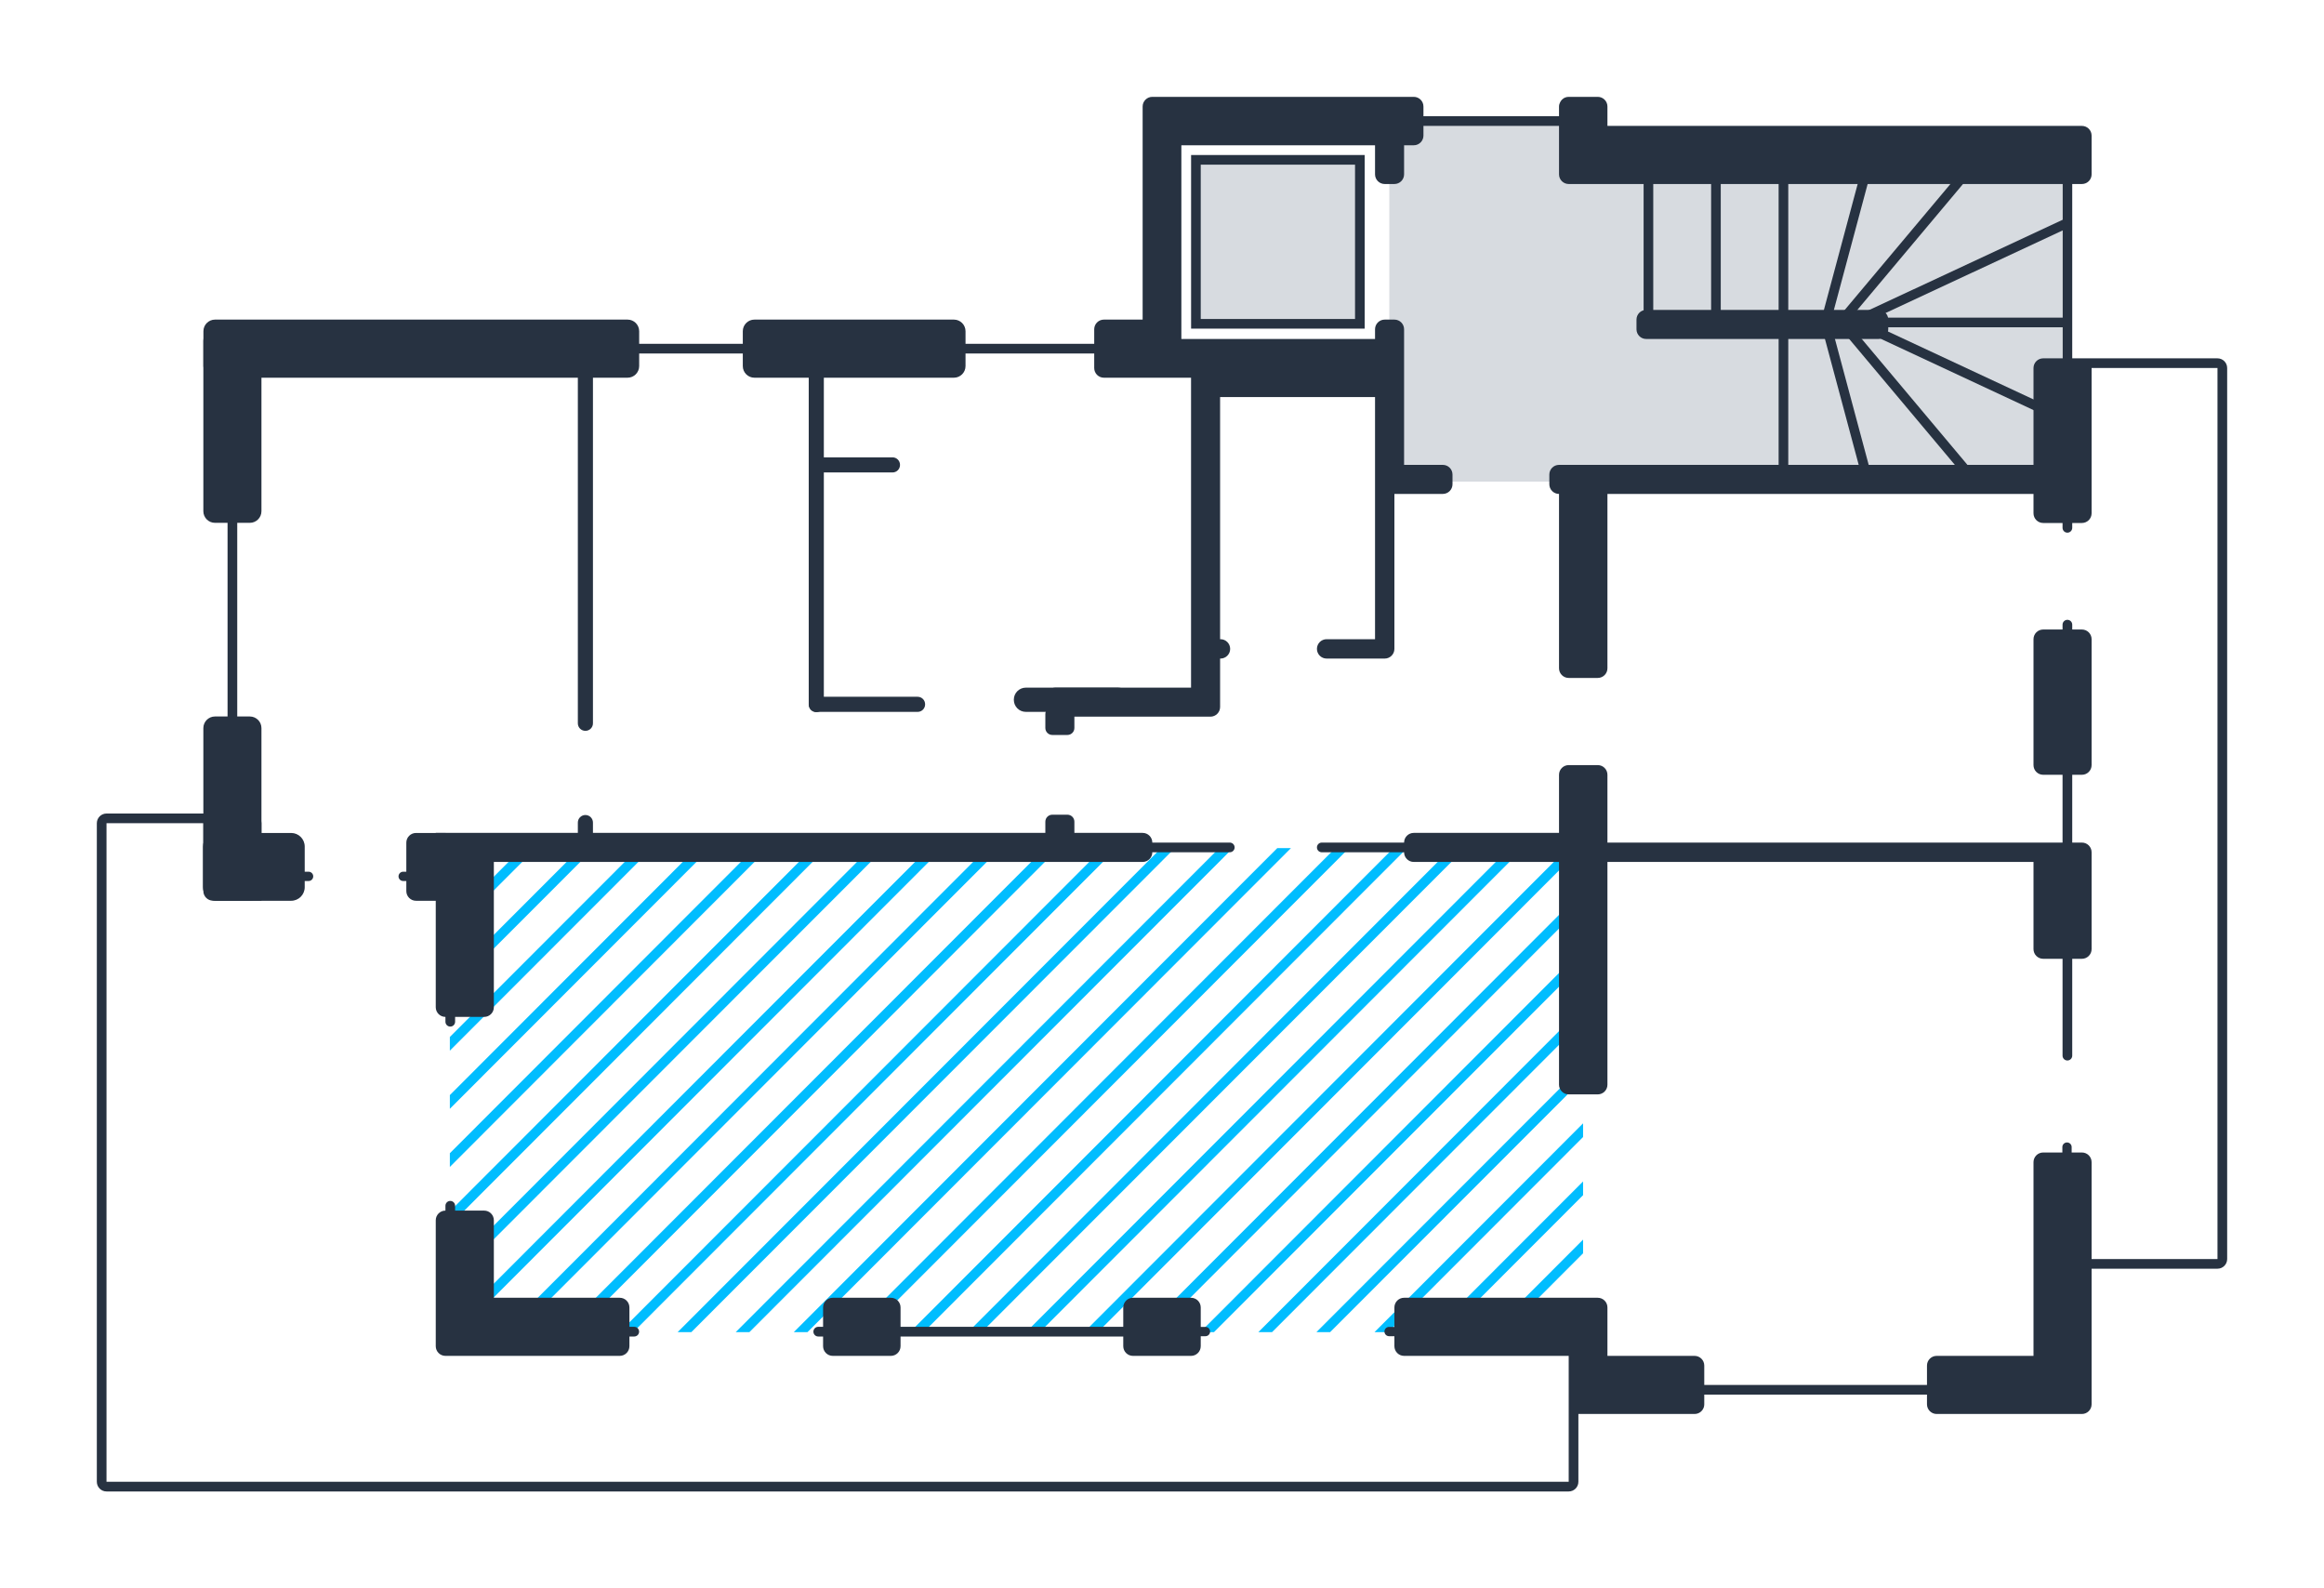 <?xml version="1.0" encoding="UTF-8" standalone="no"?>
<!DOCTYPE svg PUBLIC "-//W3C//DTD SVG 1.1//EN" "http://www.w3.org/Graphics/SVG/1.1/DTD/svg11.dtd">
<svg width="100%" height="100%" viewBox="0 0 240 164" version="1.1" xmlns="http://www.w3.org/2000/svg" xmlns:xlink="http://www.w3.org/1999/xlink" xml:space="preserve" xmlns:serif="http://www.serif.com/" style="fill-rule:evenodd;clip-rule:evenodd;">
    <g id="Stiegenhaus" transform="matrix(0.239,0,0,0.239,138.902,-0.067)">
        <g id="Rectangle" transform="matrix(4.093,0,0,4.167,-562.073,5.88418e-15)">
            <path d="M142,13L165,13L165,15L213,15L213,50L142,50L142,13Z" style="fill:rgb(215,219,224);fill-rule:nonzero;"/>
        </g>
        <g id="Group" transform="matrix(4.167,0,0,4.167,-66.837,54.167)">
            <rect id="Rectangle1" serif:id="Rectangle" x="47" y="5" width="1" height="15" style="fill:rgb(39,50,65);"/>
            <rect id="Rectangle-Copy-2" x="54" y="5" width="1" height="15" style="fill:rgb(39,50,65);"/>
            <rect id="Rectangle-Copy-4" x="61" y="5" width="1" height="15" style="fill:rgb(39,50,65);"/>
            <rect id="Rectangle-Copy-6" x="61" y="21" width="1" height="15" style="fill:rgb(39,50,65);"/>
            <g id="Rectangle-Copy-41" serif:id="Rectangle-Copy-4" transform="matrix(-3.82857e-16,1,-1,-3.82857e-16,101.5,-60.5)">
                <rect x="80.5" y="10.5" width="1" height="20" style="fill:rgb(39,50,65);"/>
            </g>
            <g id="Rectangle-Copy-42" serif:id="Rectangle-Copy-4" transform="matrix(0.766,0.643,-0.643,0.766,24.579,-46.105)">
                <rect x="75.126" y="-2.11" width="1" height="25.647" style="fill:rgb(39,50,65);fill-rule:nonzero;"/>
            </g>
            <g id="Rectangle-Copy-43" serif:id="Rectangle-Copy-4" transform="matrix(0.766,-0.643,-0.643,-0.766,35.953,98.78)">
                <rect x="74.009" y="17.728" width="1" height="22.172" style="fill:rgb(39,50,65);fill-rule:nonzero;"/>
            </g>
            <g transform="matrix(0.423,0.906,-0.935,0.436,60.647,-62.191)">
                <g id="Rectangle-Copy-44" serif:id="Rectangle-Copy-4">
                    <rect x="77.901" y="2.973" width="1" height="26.126" style="fill:rgb(39,50,65);fill-rule:nonzero;"/>
                </g>
            </g>
            <g id="Rectangle-Copy-45" serif:id="Rectangle-Copy-4" transform="matrix(0.423,-0.906,-0.906,-0.423,69.066,108.412)">
                <rect x="79.203" y="12.929" width="1" height="25" style="fill:rgb(39,50,65);"/>
            </g>
            <g id="Rectangle-Copy-5" transform="matrix(0.966,0.259,-0.259,0.966,5.552,-17.175)">
                <rect x="67.504" y="5" width="1" height="15" style="fill:rgb(39,50,65);"/>
            </g>
            <g id="Rectangle-Copy-51" serif:id="Rectangle-Copy-5" transform="matrix(0.966,-0.259,-0.259,-0.966,9.694,73.63)">
                <rect x="67.504" y="21" width="1" height="15" style="fill:rgb(39,50,65);"/>
            </g>
            <g id="Rectangle-3" transform="matrix(1,0,0,1,0.077,0.14)">
                <rect x="0.5" y="3.5" width="17" height="17" style="fill:rgb(215,219,224);stroke:rgb(39,50,65);stroke-width:1px;"/>
            </g>
        </g>
    </g>
    <g transform="matrix(1.008,0,0,0.99,-2.262,-0.128)">
        <g id="Highlight">
            <clipPath id="_clip1">
                <path id="Wohnküche" d="M41.41,0.13L42.111,0.844L-120.22,166.286L-120.921,165.571L41.41,0.13ZM47.36,0.13L48.061,0.844L-114.27,166.286L-114.971,165.571L47.36,0.13ZM53.309,0.13L54.01,0.844L-108.321,166.286L-109.022,165.571L53.309,0.13ZM59.259,0.13L59.96,0.844L-102.371,166.286L-103.073,165.571L59.259,0.13ZM65.208,0.13L65.909,0.844L-96.422,166.286L-97.123,165.571L65.208,0.13ZM71.157,0.13L71.859,0.844L-90.472,166.286L-91.174,165.571L71.157,0.13ZM77.107,0.13L77.808,0.844L-84.523,166.286L-85.224,165.571L77.107,0.13ZM83.056,0.13L83.758,0.844L-78.574,166.286L-79.275,165.571L83.056,0.13ZM89.006,0.13L89.707,0.844L-72.624,166.286L-73.325,165.571L89.006,0.13ZM94.955,0.13L95.656,0.844L-66.675,166.286L-67.376,165.571L94.955,0.13ZM100.905,0.13L101.606,0.844L-60.725,166.286L-61.426,165.571L100.905,0.13ZM106.854,0.13L107.555,0.844L-54.776,166.286L-55.477,165.571L106.854,0.13ZM112.804,0.13L113.505,0.844L-48.826,166.286L-49.527,165.571L112.804,0.13ZM118.753,0.13L119.454,0.844L-42.877,166.286L-43.578,165.571L118.753,0.13ZM124.703,0.13L125.404,0.844L-36.927,166.286L-37.629,165.571L124.703,0.13ZM130.652,0.13L131.353,0.844L-30.978,166.286L-31.679,165.571L130.652,0.13ZM136.601,0.13L137.303,0.844L-25.028,166.286L-25.73,165.571L136.601,0.13ZM142.551,0.13L143.252,0.844L-19.079,166.286L-19.78,165.571L142.551,0.13ZM148.5,0.13L149.202,0.844L-13.13,166.286L-13.831,165.571L148.5,0.13ZM154.45,0.13L155.151,0.844L-7.18,166.286L-7.881,165.571L154.45,0.13ZM160.399,0.13L161.1,0.844L-1.231,166.286L-1.932,165.571L160.399,0.13ZM166.349,0.13L167.05,0.844L4.719,166.286L4.018,165.571L166.349,0.13ZM172.298,0.13L172.999,0.844L10.668,166.286L9.967,165.571L172.298,0.13ZM178.248,0.13L178.949,0.844L16.618,166.286L15.917,165.571L178.248,0.13ZM184.197,0.13L184.898,0.844L22.567,166.286L21.866,165.571L184.197,0.13ZM190.147,0.13L190.848,0.844L28.517,166.286L27.816,165.571L190.147,0.13ZM196.096,0.13L196.797,0.844L34.466,166.286L33.765,165.571L196.096,0.13ZM202.045,0.13L202.747,0.844L40.416,166.286L39.714,165.571L202.045,0.13ZM207.995,0.13L208.696,0.844L46.365,166.286L45.664,165.571L207.995,0.13ZM213.944,0.13L214.646,0.844L52.314,166.286L51.613,165.571L213.944,0.13ZM219.894,0.13L220.595,0.844L58.264,166.286L57.563,165.571L219.894,0.13ZM225.843,0.13L226.544,0.844L64.213,166.286L63.512,165.571L225.843,0.13ZM231.793,0.13L232.494,0.844L70.163,166.286L69.462,165.571L231.793,0.13ZM237.742,0.13L238.443,0.844L76.112,166.286L75.411,165.571L237.742,0.13ZM243.692,0.13L244.393,0.844L82.062,166.286L81.361,165.571L243.692,0.13ZM249.641,0.13L250.342,0.844L88.011,166.286L87.31,165.571L249.641,0.13ZM255.591,0.13L256.292,0.844L93.961,166.286L93.26,165.571L255.591,0.13ZM261.54,0.13L262.241,0.844L99.91,166.286L99.209,165.571L261.54,0.13ZM267.49,0.13L268.191,0.844L105.86,166.286L105.158,165.571L267.49,0.13ZM273.439,0.13L274.14,0.844L111.809,166.286L111.108,165.571L273.439,0.13ZM279.388,0.13L280.09,0.844L117.758,166.286L117.057,165.571L279.388,0.13ZM285.338,0.13L286.039,0.844L123.708,166.286L123.007,165.571L285.338,0.13ZM291.287,0.13L291.988,0.844L129.657,166.286L128.956,165.571L291.287,0.13ZM297.237,0.13L297.938,0.844L135.607,166.286L134.906,165.571L297.237,0.13ZM303.186,0.13L303.887,0.844L141.556,166.286L140.855,165.571L303.186,0.13ZM309.136,0.13L309.837,0.844L147.506,166.286L146.805,165.571L309.136,0.13ZM315.085,0.13L315.786,0.844L153.455,166.286L152.754,165.571L315.085,0.13ZM321.035,0.13L321.736,0.844L159.405,166.286L158.704,165.571L321.035,0.13ZM326.984,0.13L327.685,0.844L165.354,166.286L164.653,165.571L326.984,0.13ZM332.934,0.13L333.635,0.844L171.304,166.286L170.602,165.571L332.934,0.13ZM338.883,0.13L339.584,0.844L177.253,166.286L176.552,165.571L338.883,0.13ZM344.832,0.13L345.534,0.844L183.203,166.286L182.501,165.571L344.832,0.13ZM350.782,0.13L351.483,0.844L189.152,166.286L188.451,165.571L350.782,0.13ZM356.731,0.13L357.432,0.844L195.101,166.286L194.4,165.571L356.731,0.13ZM362.681,0.13L363.382,0.844L201.051,166.286L200.35,165.571L362.681,0.13ZM368.63,0.13L369.331,0.844L207,166.286L206.299,165.571L368.63,0.13ZM374.58,0.13L375.281,0.844L212.95,166.286L212.249,165.571L374.58,0.13Z" clip-rule="nonzero"/>
            </clipPath>
            <g clip-path="url(#_clip1)">
                <rect x="48.331" y="88.583" width="116.1" height="50.485" style="fill:rgb(0,189,255);"/>
            </g>
        </g>
    </g>
    <g id="Grundriss_Zusatz">
        <g transform="matrix(1,0,0,1.727,0,-53.818)">
            <path d="M27,74.695C27,74.311 26.462,74 25.8,74L22.2,74C21.538,74 21,74.311 21,74.695L21,84.305C21,84.689 21.538,85 22.2,85L25.8,85C26.462,85 27,84.689 27,84.305L27,74.695Z" style="fill:rgb(39,50,65);"/>
        </g>
        <g transform="matrix(7.14377e-17,1.167,-0.455,2.78329e-17,80.636,61.5)">
            <path d="M27,76.2C27,74.986 26.616,74 26.143,74L21.857,74C21.384,74 21,74.986 21,76.2L21,82.8C21,84.014 21.384,85 21.857,85L26.143,85C26.616,85 27,84.014 27,82.8L27,76.2Z" style="fill:rgb(39,50,65);"/>
        </g>
        <g transform="matrix(4.47937e-18,-0.16,0.445,3.31912e-17,-5.478,94.328)">
            <path d="M27,75.074C27,74.481 25.656,74 24,74C22.344,74 21,74.481 21,75.074L21,83.926C21,84.519 22.344,85 24,85C25.656,85 27,84.519 27,83.926L27,75.074Z" style="fill:rgb(39,50,65);"/>
        </g>
        <g transform="matrix(4.47937e-18,-0.16,0.445,3.31912e-17,87.143,141.328)">
            <path d="M27,75.074C27,74.481 25.656,74 24,74C22.344,74 21,74.481 21,75.074L21,83.926C21,84.519 22.344,85 24,85C25.656,85 27,84.519 27,83.926L27,75.074Z" style="fill:rgb(39,50,65);"/>
        </g>
        <g transform="matrix(4.47937e-18,-0.16,0.445,3.31912e-17,110.042,141.328)">
            <path d="M27,75.074C27,74.481 25.656,74 24,74C22.344,74 21,74.481 21,75.074L21,83.926C21,84.519 22.344,85 24,85C25.656,85 27,84.519 27,83.926L27,75.074Z" style="fill:rgb(39,50,65);"/>
        </g>
        <g transform="matrix(0.16,-5.34762e-18,-5.92069e-18,0.45,209.62,84.662)">
            <path d="M27,75.062C27,74.476 25.656,74 24,74C22.344,74 21,74.476 21,75.062L21,83.938C21,84.524 22.344,85 24,85C25.656,85 27,84.524 27,83.938L27,75.062Z" style="fill:rgb(39,50,65);"/>
        </g>
        <g transform="matrix(4.37035e-18,-0.16,0.455,3.37536e-17,7.486,94.328)">
            <path d="M27,75.053C27,74.472 25.656,74 24,74C22.344,74 21,74.472 21,75.053L21,83.947C21,84.528 22.344,85 24,85C25.656,85 27,84.528 27,83.947L27,75.053Z" style="fill:rgb(39,50,65);"/>
        </g>
        <g transform="matrix(7.14377e-17,1.167,-0.955,5.845e-17,102.138,61.5)">
            <path d="M27,75.467C27,74.657 26.462,74 25.8,74L22.2,74C21.538,74 21,74.657 21,75.467L21,83.533C21,84.343 21.538,85 22.2,85L25.8,85C26.462,85 27,84.343 27,83.533L27,75.467Z" style="fill:rgb(39,50,65);"/>
        </g>
        <g transform="matrix(1,0,0,1.818,0,-100.545)">
            <path d="M27,74.66C27,74.296 26.462,74 25.8,74L22.2,74C21.538,74 21,74.296 21,74.66L21,84.34C21,84.704 21.538,85 22.2,85L25.8,85C26.462,85 27,84.704 27,84.34L27,74.66Z" style="fill:rgb(39,50,65);"/>
        </g>
        <g transform="matrix(7.64263e-17,-1.248,1,6.12323e-17,-119.5,297.979)">
            <rect x="176" y="143" width="23" height="1" style="fill:rgb(39,50,65);"/>
        </g>
        <g transform="matrix(6.12323e-17,-1,4.091,2.50496e-16,-281.727,60)">
            <path d="M27,74.293C27,74.131 26.462,74 25.8,74L22.2,74C21.538,74 21,74.131 21,74.293L21,84.707C21,84.869 21.538,85 22.2,85L25.8,85C26.462,85 27,84.869 27,84.707L27,74.293Z" style="fill:rgb(39,50,65);"/>
        </g>
        <g transform="matrix(6.12323e-17,-1,2.091,1.28031e-16,-78.025,60)">
            <path d="M27,74.574C27,74.257 26.462,74 25.8,74L22.2,74C21.538,74 21,74.257 21,74.574L21,84.426C21,84.743 21.538,85 22.2,85L25.8,85C26.462,85 27,84.743 27,84.426L27,74.574Z" style="fill:rgb(39,50,65);"/>
        </g>
        <g transform="matrix(0.26,8.16431e-17,-6.76973e-16,3.545,54.214,-225.864)">
            <path d="M27,74.218C27,74.098 25.668,74 24.028,74L23.972,74C22.332,74 21,74.098 21,74.218L21,84.782C21,84.902 22.332,85 23.972,85L24.028,85C25.668,85 27,84.902 27,84.782L27,74.218Z" style="fill:rgb(39,50,65);"/>
        </g>
        <g transform="matrix(0.26,7.74563e-17,-6.76973e-16,3.364,78.058,-212.409)">
            <path d="M27,74.23C27,74.103 25.668,74 24.028,74L23.972,74C22.332,74 21,74.103 21,74.23L21,84.77C21,84.897 22.332,85 23.972,85L24.028,85C25.668,85 27,84.897 27,84.77L27,74.23Z" style="fill:rgb(39,50,65);"/>
        </g>
        <g transform="matrix(-2.92895e-18,0.26,-0.818,-6.26874e-16,153.476,41.763)">
            <path d="M27,74.944C27,74.423 25.668,74 24.028,74L23.972,74C22.332,74 21,74.423 21,74.944L21,84.056C21,84.577 22.332,85 23.972,85L24.028,85C25.668,85 27,84.577 27,84.056L27,74.944Z" style="fill:rgb(39,50,65);"/>
        </g>
        <g transform="matrix(2.335,0,0,1,-347.976,-107.5)">
            <rect x="176" y="143" width="23" height="1" style="fill:rgb(39,50,65);"/>
        </g>
        <g transform="matrix(-9.20919e-18,0.26,-1.091,-6.10174e-16,176.27,66.485)">
            <path d="M27,74.708C27,74.317 25.668,74 24.028,74L23.972,74C22.332,74 21,74.317 21,74.708L21,84.292C21,84.683 22.332,85 23.972,85L24.028,85C25.668,85 27,84.683 27,84.292L27,74.708Z" style="fill:rgb(39,50,65);"/>
        </g>
        <g transform="matrix(4.06479e-19,0.417,-1.091,-1.01928e-15,197.434,62.245)">
            <path d="M27,75.136C27,74.509 25.668,74 24.028,74L23.972,74C22.332,74 21,74.509 21,75.136L21,83.864C21,84.491 22.332,85 23.972,85L24.028,85C25.668,85 27,84.491 27,83.864L27,75.136Z" style="fill:rgb(39,50,65);"/>
        </g>
        <g transform="matrix(0.26,9.17661e-18,-6.76973e-16,0.399,54.214,54.627)">
            <path d="M27,75.956C27,74.877 25.656,74 24,74C22.344,74 21,74.877 21,75.956L21,83.044C21,84.123 22.344,85 24,85C25.656,85 27,84.123 27,83.044L27,75.956Z" style="fill:rgb(39,50,65);"/>
        </g>
    </g>
    <g id="Grundriss_Edit">
        <path d="M27,93L22,93C21.447,93 21,92.552 21,92L21,85L11,85L11,153L162,153L162,140L145,140C144.447,140 144,139.552 144,139L144,135C144,134.448 144.447,134 145,134L165,134C165.553,134 166,134.448 166,135L166,140L175,140C175.553,140 176,140.448 176,141L176,143L199,143L199,141C199,140.448 199.447,140 200,140L210,140L210,120C210,119.448 210.447,119 211,119L215,119C215.553,119 216,119.448 216,120L216,130L229,130L229,38L216,38L216,53C216,53.552 215.553,54 215,54L214,54L214,54.5C214,54.776 213.776,55 213.5,55C213.224,55 213,54.776 213,54.5L213,54L211,54C210.447,54 210,53.552 210,53L210,51L166,51L166,69C166,69.552 165.553,70 165,70L162,70C161.447,70 161,69.552 161,69L161,51C160.447,51 160,50.552 160,50L160,49C160,48.448 160.447,48 161,48L210,48L210,38C210,37.448 210.447,37 211,37L213,37L213,19L162,19C161.447,19 161,18.552 161,18L161,13L147,13L147,14C147,14.552 146.553,15 146,15L145,15L145,18C145,18.552 144.553,19 144,19L143,19C142.447,19 142,18.552 142,18L142,15L122,15L122,35L142,35L142,34C142,33.448 142.447,33 143,33L144,33C144.553,33 145,33.448 145,34L145,48L149,48C149.553,48 150,48.448 150,49L150,50C150,50.552 149.553,51 149,51L144,51L144,67C144,67.552 143.553,68 143,68L137,68C136.447,68 136,67.552 136,67C136,66.448 136.447,66 137,66L142,66L142,41L126,41L126,66L126.039,66C126.592,66 127.039,66.448 127.039,67C127.039,67.552 126.592,68 126.039,68L126,68L126,73C126,73.552 125.553,74 125,74L111,74L108,74L108,72C108,71.448 108.447,71 109,71L123,71L123,39L114,39C113.447,39 113,38.552 113,38L113,34C113,33.448 113.447,33 114,33L118,33L118,11C118,10.448 118.447,10 119,10L146,10C146.553,10 147,10.448 147,11L147,12L161,12L161,11C161,10.836 161.049,10.688 161.118,10.552C161.225,10.343 161.394,10.17 161.61,10.079C161.73,10.028 161.862,10 162,10L165,10C165.553,10 166,10.448 166,11L166,13L215,13C215.553,13 216,13.448 216,14L216,18C216,18.414 215.748,18.77 215.39,18.921C215.27,18.972 215.138,19 215,19L214,19L214,37L229,37C229.553,37 230,37.448 230,38L230,130C230,130.552 229.553,131 229,131L216,131L216,145C216,145.552 215.553,146 215,146L200,146C199.447,146 199,145.552 199,145L199,144L176,144L176,145C176,145.414 175.748,145.77 175.39,145.921C175.27,145.972 175.138,146 175,146L163,146L163,153C163,153.552 162.553,154 162,154L11,154C10.447,154 10,153.552 10,153L10,85C10,84.448 10.447,84 11,84L26,84C26.553,84 27,84.448 27,85L27,93ZM45,86L118,86C118.553,86 119,86.448 119,87L127,87C127.276,87 127.5,87.224 127.5,87.5C127.5,87.776 127.276,88 127,88L119,88C119,88.552 118.553,89 118,89L51,89L51,104C51,104.552 50.553,105 50,105L47,105L47,105.5C47,105.776 46.776,106 46.5,106C46.224,106 46,105.776 46,105.5L46,105C45.447,105 45,104.552 45,104L45,86Z" style="fill:rgb(39,50,65);"/>
        <g transform="matrix(1,0,0,1,65.5,27)">
            <path d="M0,110C0.276,110 0.5,110.224 0.5,110.5C0.5,110.776 0.276,111 0,111L-0.5,111L-0.5,112C-0.5,112.552 -0.947,113 -1.5,113L-19.5,113C-20.053,113 -20.5,112.552 -20.5,112L-20.5,99C-20.5,98.448 -20.053,98 -19.5,98L-19.5,97.5C-19.5,97.224 -19.276,97 -19,97C-18.724,97 -18.5,97.224 -18.5,97.5L-18.5,98L-15.5,98C-14.947,98 -14.5,98.448 -14.5,99L-14.5,107L-1.5,107C-0.947,107 -0.5,107.448 -0.5,108L-0.5,110L0,110Z" style="fill:rgb(39,50,65);"/>
        </g>
        <g transform="matrix(1,0,0,1,65.5,27)">
            <path d="M57.5,107C58.053,107 58.5,107.448 58.5,108L58.5,112C58.5,112.552 58.053,113 57.5,113L51.5,113C50.947,113 50.5,112.552 50.5,112L50.5,111L27.5,111L27.5,112C27.5,112.552 27.053,113 26.5,113L20.5,113C19.947,113 19.5,112.552 19.5,112L19.5,111L19,111C18.724,111 18.5,110.776 18.5,110.5C18.5,110.224 18.724,110 19,110L19.5,110L19.5,108C19.5,107.448 19.947,107 20.5,107L26.5,107C27.053,107 27.5,107.448 27.5,108L27.5,110L50.5,110L50.5,108C50.5,107.448 50.947,107 51.5,107L57.5,107Z" style="fill:rgb(39,50,65);"/>
        </g>
        <g transform="matrix(1,0,0,1,65.5,27)">
            <path d="M149.5,38C150.053,38 150.5,38.448 150.5,39L150.5,52C150.5,52.552 150.053,53 149.5,53L148.5,53L148.5,60L149.5,60C150.053,60 150.5,60.448 150.5,61L150.5,71C150.5,71.552 150.053,72 149.5,72L148.5,72L148.5,82C148.5,82.276 148.276,82.5 148,82.5C147.724,82.5 147.5,82.276 147.5,82L147.5,72L145.5,72C144.947,72 144.5,71.552 144.5,71L144.5,62L100.5,62L100.5,85C100.5,85.552 100.053,86 99.5,86L96.5,86C95.947,86 95.5,85.552 95.5,85L95.5,62L80.5,62C79.947,62 79.5,61.552 79.5,61L71,61C70.724,61 70.5,60.776 70.5,60.5C70.5,60.224 70.724,60 71,60L79.5,60C79.5,59.448 79.947,59 80.5,59L95.5,59L95.5,53C95.5,52.448 95.947,52 96.5,52L99.5,52C100.053,52 100.5,52.448 100.5,53L100.5,60L147.5,60L147.5,53L145.5,53C144.947,53 144.5,52.552 144.5,52L144.5,39C144.5,38.448 144.947,38 145.5,38L147.5,38L147.5,37.5C147.5,37.224 147.724,37 148,37C148.276,37 148.5,37.224 148.5,37.5L148.5,38L149.5,38Z" style="fill:rgb(39,50,65);"/>
        </g>
        <g transform="matrix(1,0,0,1,65.5,27)">
            <path d="M104.5,8C103.947,8 103.5,7.552 103.5,7L103.5,6C103.5,5.448 103.947,5 104.5,5L128.5,5C129.053,5 129.5,5.448 129.5,6L129.5,7C129.5,7.552 129.053,8 128.5,8L104.5,8Z" style="fill:rgb(39,50,65);"/>
        </g>
        <g id="Tür_Eingang_Zusatz">
            <g transform="matrix(1.308,0,0,0.721,-44.7,28.604)">
                <path d="M119,78C119,77.448 118.753,77 118.449,77L117.258,77C116.954,77 116.707,77.448 116.707,78L116.707,80C116.707,80.552 116.954,81 117.258,81L118.449,81C118.753,81 119,80.552 119,80L119,78Z" style="fill:rgb(39,50,65);"/>
            </g>
            <g transform="matrix(1.308,0,0,0.721,-44.7,17.488)">
                <path d="M119,78C119,77.448 118.753,77 118.449,77L117.258,77C116.954,77 116.707,77.448 116.707,78L116.707,80C116.707,80.552 116.954,81 117.258,81L118.449,81C118.753,81 119,80.552 119,80L119,78Z" style="fill:rgb(39,50,65);"/>
            </g>
        </g>
    </g>
</svg>
